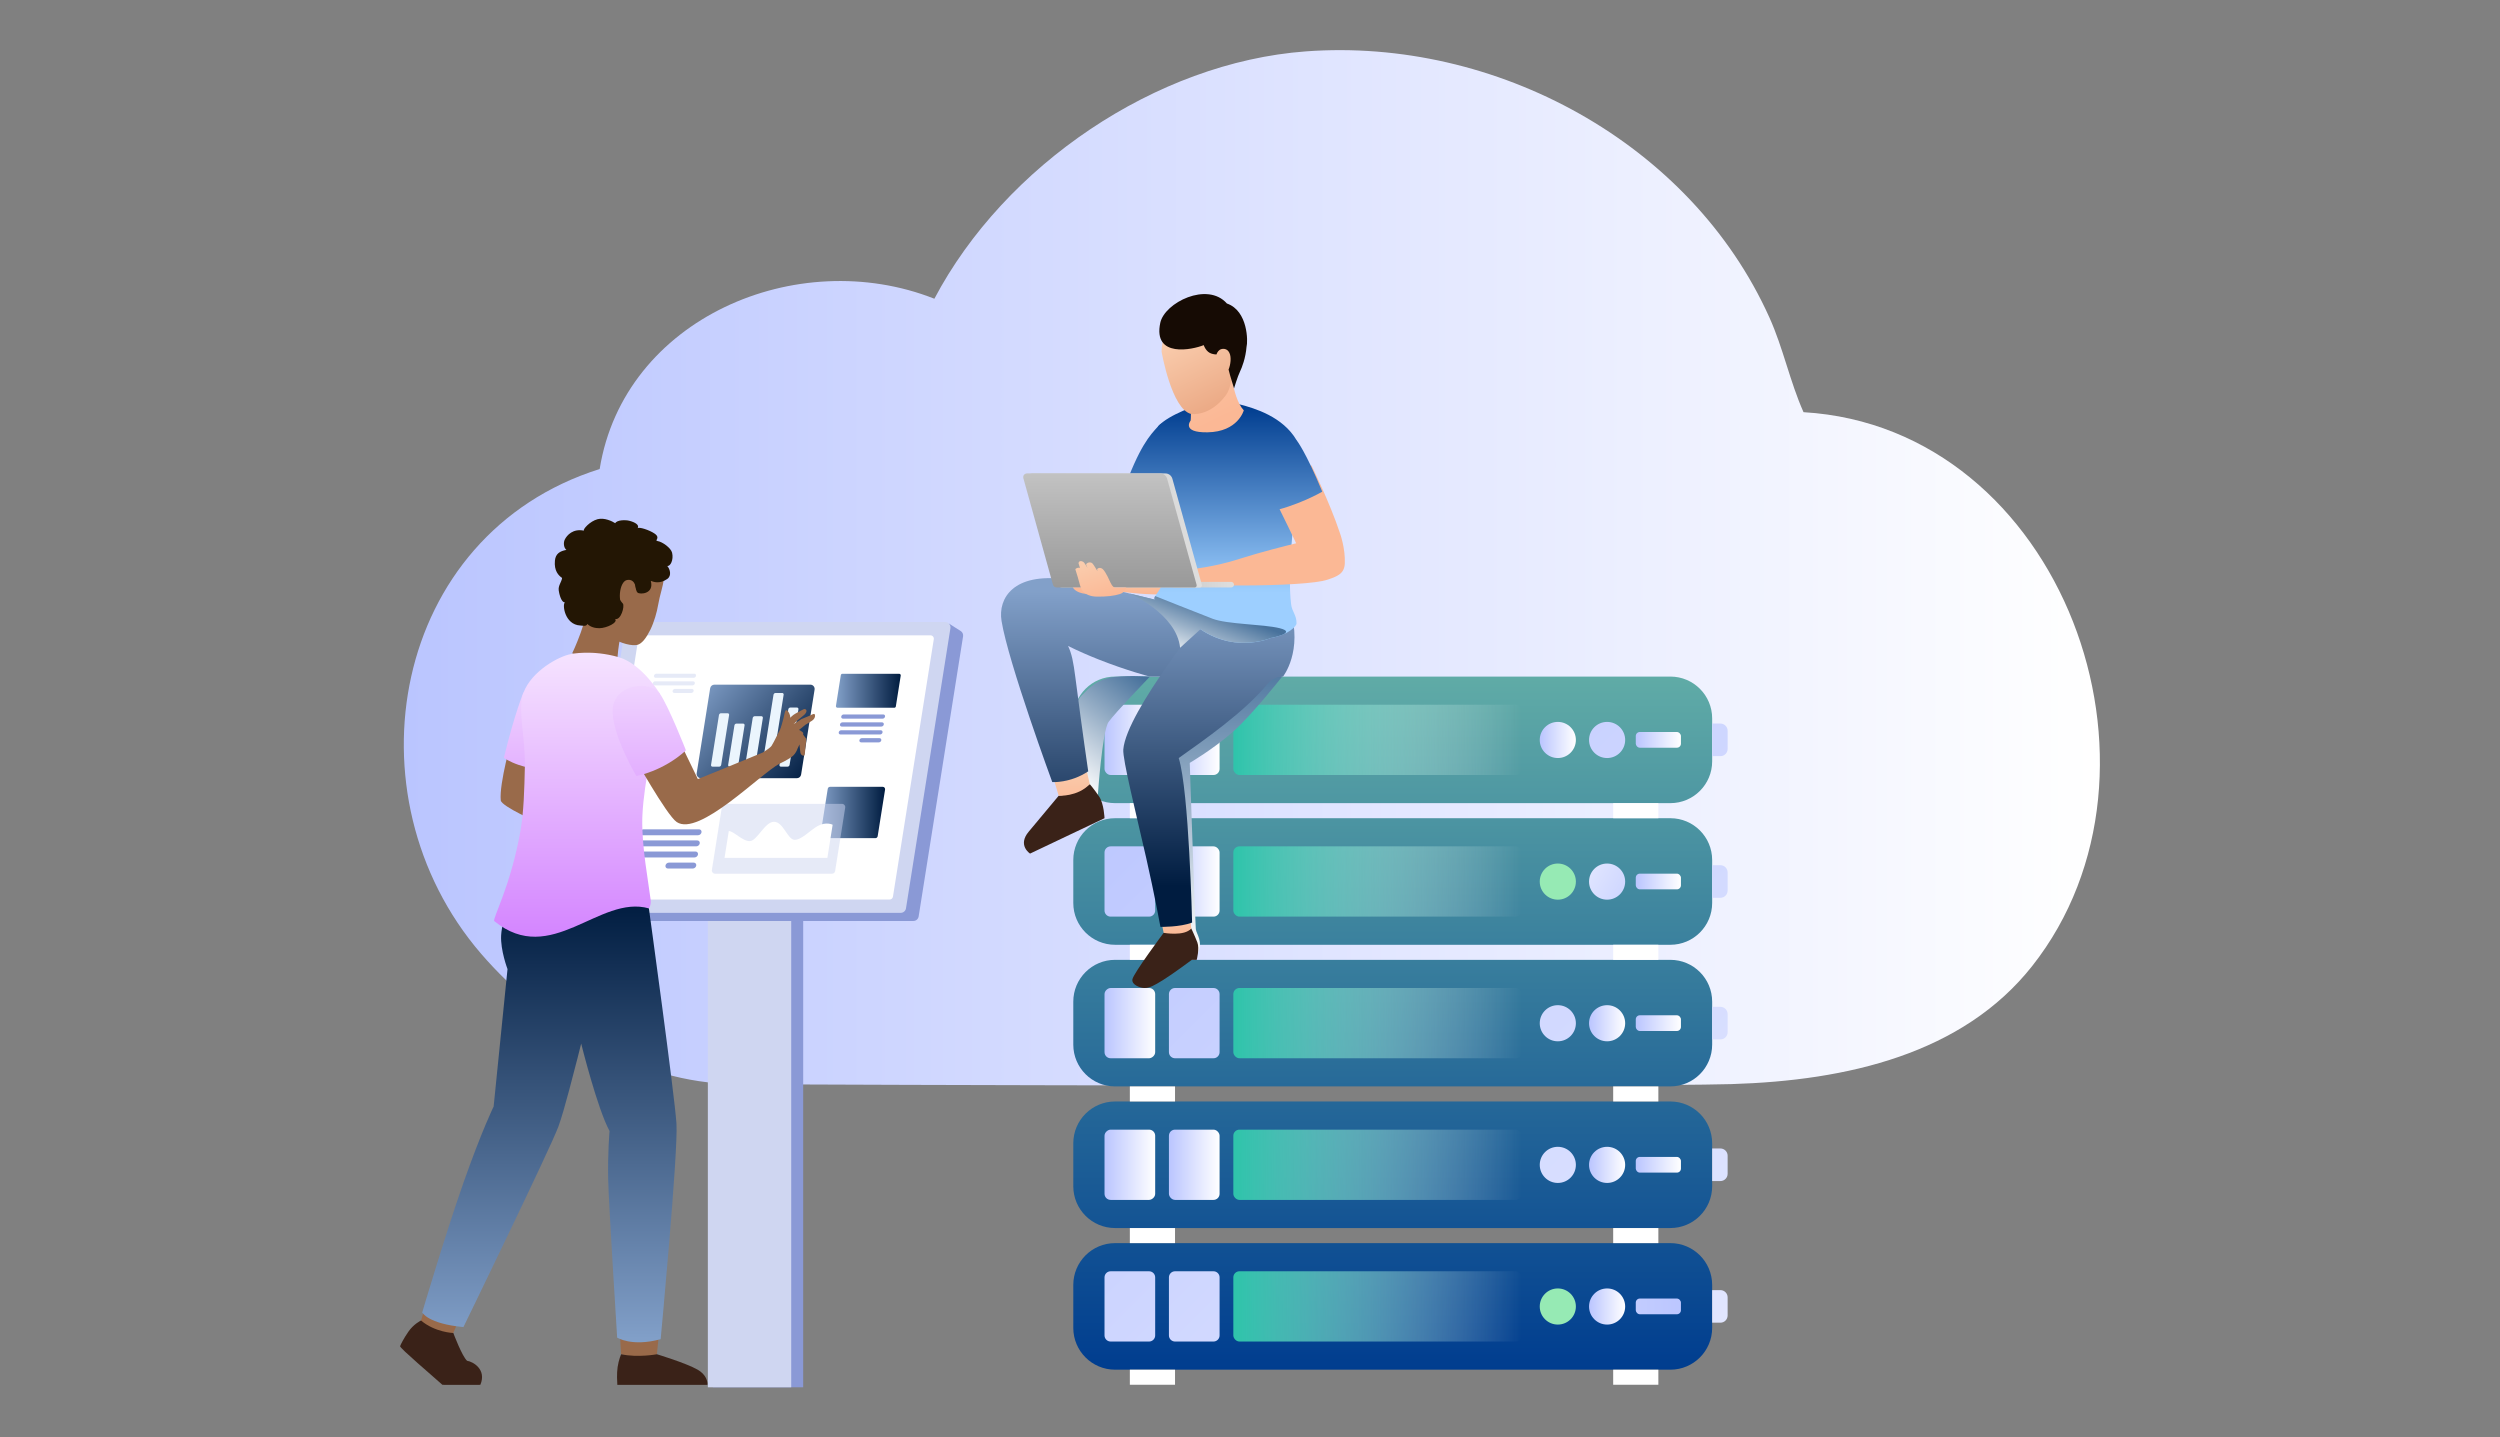 <svg xmlns="http://www.w3.org/2000/svg" xmlns:xlink="http://www.w3.org/1999/xlink" width="528.768" height="304.029" viewBox="0 0 528.768 304.029"><rect x="0" y="0" width="528.768" height="304.029" fill="#808080" stroke="none"/><defs><style>.cls-1{fill:url(#linear-gradient-15);}.cls-2{fill:url(#linear-gradient-13);}.cls-3{fill:url(#linear-gradient-28);}.cls-4{fill:none;opacity:.18;}.cls-5{fill:url(#linear-gradient-42);}.cls-6{fill:url(#linear-gradient-46);}.cls-7{fill:url(#linear-gradient-2);}.cls-8{fill:url(#linear-gradient-43);}.cls-9{fill:url(#linear-gradient-25);}.cls-10{fill:url(#linear-gradient-10);}.cls-11{fill:url(#linear-gradient-12);}.cls-12{fill:url(#linear-gradient-40);}.cls-13{fill:url(#linear-gradient-27);}.cls-14{fill:url(#linear-gradient-37);}.cls-15{fill:#fff;}.cls-16{fill:url(#linear-gradient-39);}.cls-17{fill:url(#linear-gradient-47);}.cls-18{fill:url(#linear-gradient-26);}.cls-19{fill:url(#linear-gradient-4);}.cls-20{fill:url(#linear-gradient-35);}.cls-21{fill:url(#linear-gradient-30);}.cls-22{fill:#160b04;}.cls-23{opacity:.5;}.cls-23,.cls-24{fill:#cfd6f1;}.cls-25{fill:url(#linear-gradient-44);}.cls-26{fill:url(#linear-gradient-48);}.cls-26,.cls-27,.cls-28{mix-blend-mode:multiply;}.cls-29{fill:url(#linear-gradient-49);}.cls-30{fill:url(#linear-gradient-3);}.cls-31{fill:url(#linear-gradient-34);}.cls-32{fill:url(#linear-gradient-5);}.cls-33{fill:url(#linear-gradient-38);}.cls-34{fill:url(#linear-gradient-22);}.cls-35{fill:url(#linear-gradient-24);}.cls-36{isolation:isolate;}.cls-37{fill:url(#linear-gradient-8);}.cls-38{fill:#96eab4;}.cls-39{fill:#8a99d6;}.cls-40{fill:url(#linear-gradient-14);}.cls-41{fill:url(#linear-gradient-29);}.cls-42{fill:url(#linear-gradient-20);}.cls-43{fill:url(#linear-gradient-17);}.cls-44{fill:url(#linear-gradient-50);}.cls-45{fill:url(#linear-gradient-7);}.cls-46{fill:url(#linear-gradient-9);}.cls-47{fill:url(#linear-gradient-11);}.cls-48{fill:url(#linear-gradient-19);}.cls-49{fill:url(#linear-gradient-6);}.cls-50{fill:#ebf5fd;}.cls-51{fill:#3a2218;}.cls-52{fill:url(#linear-gradient-36);}.cls-53{fill:url(#linear-gradient-21);}.cls-54{fill:url(#linear-gradient-45);}.cls-27{fill:url(#linear-gradient-33);}.cls-55{fill:url(#linear-gradient-41);}.cls-56{fill:url(#linear-gradient-16);}.cls-57{fill:url(#linear-gradient);}.cls-58{fill:url(#linear-gradient-23);}.cls-59{fill:url(#linear-gradient-31);}.cls-28{fill:url(#linear-gradient-32);}.cls-60{fill:#996a4a;}.cls-61{fill:#231604;}.cls-62{fill:url(#linear-gradient-18);}</style><linearGradient id="linear-gradient" x1="-201.592" y1="-14808.515" x2="157.145" y2="-14808.515" gradientTransform="translate(287 -14688.399) scale(1 -1)" gradientUnits="userSpaceOnUse"><stop offset="0" stop-color="#bac5ff"></stop><stop offset=".997" stop-color="#fff"></stop></linearGradient><linearGradient id="linear-gradient-2" x1="147.441" y1="144.647" x2="171.592" y2="164.263" gradientUnits="userSpaceOnUse"><stop offset="0" stop-color="#82a0c9"></stop><stop offset="1" stop-color="#001c40"></stop></linearGradient><linearGradient id="linear-gradient-3" x1="173.502" y1="171.846" x2="187.205" y2="171.846" xlink:href="#linear-gradient-2"></linearGradient><linearGradient id="linear-gradient-4" x1="176.8" y1="146.103" x2="190.514" y2="146.103" xlink:href="#linear-gradient-2"></linearGradient><linearGradient id="linear-gradient-5" x1="116.202" y1="283.907" x2="116.202" y2="190.733" xlink:href="#linear-gradient-2"></linearGradient><linearGradient id="linear-gradient-6" x1="110.887" y1="133.317" x2="110.887" y2="185.646" gradientUnits="userSpaceOnUse"><stop offset="0" stop-color="#f8ebff"></stop><stop offset="1" stop-color="#d485ff"></stop></linearGradient><linearGradient id="linear-gradient-7" x1="122.046" y1="133.343" x2="122.046" y2="198.173" xlink:href="#linear-gradient-6"></linearGradient><linearGradient id="linear-gradient-8" x1="137.332" y1="133.487" x2="137.332" y2="185.079" xlink:href="#linear-gradient-6"></linearGradient><linearGradient id="linear-gradient-9" x1="294.572" y1="289.7" x2="294.572" y2="59.511" gradientUnits="userSpaceOnUse"><stop offset="0" stop-color="#003d8f"></stop><stop offset="1" stop-color="#96eab4"></stop></linearGradient><linearGradient id="linear-gradient-10" x1="260.858" y1="276.314" x2="321.845" y2="276.314" gradientUnits="userSpaceOnUse"><stop offset=".007" stop-color="#2fc4ab"></stop><stop offset=".437" stop-color="#86dcce" stop-opacity=".579"></stop><stop offset="1" stop-color="#fff" stop-opacity="0"></stop></linearGradient><linearGradient id="linear-gradient-11" x1="336.093" y1="276.337" x2="343.735" y2="276.337" gradientTransform="matrix(1,0,0,1,0,0)" xlink:href="#linear-gradient"></linearGradient><linearGradient id="linear-gradient-12" x1="357.793" y1="276.314" x2="258.301" y2="276.314" gradientTransform="matrix(1,0,0,1,0,0)" xlink:href="#linear-gradient"></linearGradient><linearGradient id="linear-gradient-13" x1="247.236" y1="246.357" x2="257.951" y2="246.357" gradientTransform="matrix(1,0,0,1,0,0)" xlink:href="#linear-gradient"></linearGradient><linearGradient id="linear-gradient-14" y1="246.357" y2="246.357" xlink:href="#linear-gradient-10"></linearGradient><linearGradient id="linear-gradient-15" x1="336.093" y1="246.38" x2="343.735" y2="246.38" gradientTransform="matrix(1,0,0,1,0,0)" xlink:href="#linear-gradient"></linearGradient><linearGradient id="linear-gradient-16" x1="345.978" y1="246.357" x2="355.53" y2="246.357" gradientTransform="matrix(1,0,0,1,0,0)" xlink:href="#linear-gradient"></linearGradient><linearGradient id="linear-gradient-17" y1="216.4" y2="216.4" xlink:href="#linear-gradient-10"></linearGradient><linearGradient id="linear-gradient-18" x1="345.978" y1="216.4" x2="355.53" y2="216.4" gradientTransform="matrix(1,0,0,1,0,0)" xlink:href="#linear-gradient"></linearGradient><linearGradient id="linear-gradient-19" x1="247.236" y1="186.443" x2="257.951" y2="186.443" gradientTransform="matrix(1,0,0,1,0,0)" xlink:href="#linear-gradient"></linearGradient><linearGradient id="linear-gradient-20" y1="186.443" y2="186.443" xlink:href="#linear-gradient-10"></linearGradient><linearGradient id="linear-gradient-21" x1="233.613" y1="246.357" x2="244.328" y2="246.357" gradientTransform="translate(-7.386 485.328) rotate(-90)" xlink:href="#linear-gradient"></linearGradient><linearGradient id="linear-gradient-22" x1="233.613" y1="216.4" x2="244.328" y2="216.4" gradientTransform="translate(22.571 455.371) rotate(-90)" xlink:href="#linear-gradient"></linearGradient><linearGradient id="linear-gradient-23" x1="336.093" y1="216.423" x2="343.735" y2="216.423" gradientTransform="matrix(1,0,0,1,0,0)" xlink:href="#linear-gradient"></linearGradient><linearGradient id="linear-gradient-24" x1="352.472" y1="193.693" x2="322.661" y2="176.538" gradientTransform="matrix(1,0,0,1,0,0)" xlink:href="#linear-gradient"></linearGradient><linearGradient id="linear-gradient-25" x1="345.978" y1="186.443" x2="355.53" y2="186.443" gradientTransform="matrix(1,0,0,1,0,0)" xlink:href="#linear-gradient"></linearGradient><linearGradient id="linear-gradient-26" x1="233.613" y1="156.487" x2="244.328" y2="156.487" gradientTransform="matrix(1,0,0,1,0,0)" xlink:href="#linear-gradient"></linearGradient><linearGradient id="linear-gradient-27" x1="247.236" y1="156.487" x2="257.951" y2="156.487" gradientTransform="matrix(1,0,0,1,0,0)" xlink:href="#linear-gradient"></linearGradient><linearGradient id="linear-gradient-28" y1="156.487" y2="156.487" xlink:href="#linear-gradient-10"></linearGradient><linearGradient id="linear-gradient-29" x1="325.668" y1="156.509" x2="333.31" y2="156.509" gradientTransform="matrix(1,0,0,1,0,0)" xlink:href="#linear-gradient"></linearGradient><linearGradient id="linear-gradient-30" x1="345.978" y1="156.487" x2="355.53" y2="156.487" gradientTransform="matrix(1,0,0,1,0,0)" xlink:href="#linear-gradient"></linearGradient><linearGradient id="linear-gradient-31" x1="234.362" y1="152.548" x2="461.099" y2="381.952" gradientTransform="matrix(1,0,0,1,0,0)" xlink:href="#linear-gradient"></linearGradient><linearGradient id="linear-gradient-32" x1="241.729" y1="143.407" x2="225.306" y2="164.119" gradientUnits="userSpaceOnUse"><stop offset="0" stop-color="#48729c"></stop><stop offset=".462" stop-color="#9ab1c8"></stop><stop offset="1" stop-color="#fff"></stop></linearGradient><linearGradient id="linear-gradient-33" x1="258.064" y1="139.664" x2="260.835" y2="201.314" xlink:href="#linear-gradient-32"></linearGradient><linearGradient id="linear-gradient-34" x1="226.467" y1="161.964" x2="226.467" y2="171.411" gradientUnits="userSpaceOnUse"><stop offset="0" stop-color="#facdae"></stop><stop offset="1" stop-color="#fbb895"></stop></linearGradient><linearGradient id="linear-gradient-35" x1="243.197" y1="121.37" x2="243.197" y2="125.597" xlink:href="#linear-gradient-34"></linearGradient><linearGradient id="linear-gradient-36" x1="234.25" y1="125.095" x2="234.25" y2="185.113" xlink:href="#linear-gradient-2"></linearGradient><linearGradient id="linear-gradient-37" x1="248.432" y1="191.554" x2="248.724" y2="198.049" xlink:href="#linear-gradient-34"></linearGradient><linearGradient id="linear-gradient-38" x1="255.687" y1="125.875" x2="255.687" y2="187.489" xlink:href="#linear-gradient-2"></linearGradient><linearGradient id="linear-gradient-39" x1="241.977" y1="85.87" x2="241.977" y2="130.317" gradientUnits="userSpaceOnUse"><stop offset="0" stop-color="#003d8f"></stop><stop offset=".887" stop-color="#9dcfff"></stop></linearGradient><linearGradient id="linear-gradient-40" x1="259.193" y1="85.87" x2="259.193" y2="130.317" xlink:href="#linear-gradient-39"></linearGradient><linearGradient id="linear-gradient-41" x1="-394.992" y1="440.585" x2="-347.643" y2="462.888" gradientTransform="translate(568.375 -380.214) rotate(-4.508)" xlink:href="#linear-gradient-34"></linearGradient><linearGradient id="linear-gradient-42" x1="248.183" y1="123.659" x2="260.995" y2="123.659" gradientUnits="userSpaceOnUse"><stop offset="0" stop-color="#c9c9c9"></stop><stop offset="1" stop-color="#dedede"></stop></linearGradient><linearGradient id="linear-gradient-43" x1="217.523" y1="112.195" x2="254.22" y2="112.195" xlink:href="#linear-gradient-42"></linearGradient><linearGradient id="linear-gradient-44" x1="234.765" y1="96.135" x2="234.765" y2="127.518" gradientUnits="userSpaceOnUse"><stop offset="0" stop-color="#c9c9c9"></stop><stop offset="1" stop-color="#939393"></stop></linearGradient><linearGradient id="linear-gradient-45" x1="222.39" y1="121.71" x2="227.245" y2="123.997" xlink:href="#linear-gradient-34"></linearGradient><linearGradient id="linear-gradient-46" x1="-9563.418" y1="118.034" x2="-9565.92" y2="126.567" gradientTransform="translate(-9331.856) rotate(-180) scale(1 -1)" xlink:href="#linear-gradient-34"></linearGradient><linearGradient id="linear-gradient-47" x1="271.603" y1="85.87" x2="271.603" y2="130.317" xlink:href="#linear-gradient-39"></linearGradient><linearGradient id="linear-gradient-48" x1="256.079" y1="128.115" x2="251.282" y2="140.353" gradientUnits="userSpaceOnUse"><stop offset="0" stop-color="#48729c"></stop><stop offset=".462" stop-color="#9ab1c8"></stop><stop offset="1" stop-color="#fff"></stop></linearGradient><linearGradient id="linear-gradient-49" x1="-14056.792" y1="-161.611" x2="-14049.011" y2="-139.433" gradientTransform="translate(14235.773 -1336.053) rotate(-6.388)" xlink:href="#linear-gradient-34"></linearGradient><linearGradient id="linear-gradient-50" x1="-13577.31" y1="712.656" x2="-13569.548" y2="734.779" gradientTransform="translate(13648.942 -2246.62) rotate(-6.804)" gradientUnits="userSpaceOnUse"><stop offset="0" stop-color="#facdae"></stop><stop offset="1" stop-color="#e69d77"></stop></linearGradient></defs><g class="cls-36"><g id="Layer_2"><g id="Layer_5"><rect class="cls-4" width="528.768" height="304.029"></rect><path class="cls-57" d="M276.2,10.867c40.007-2.963,81.384,19.241,98.045,56.293,2.925,6.489,4.327,13.539,7.212,20.018,54.774,3.26,81.061,75.739,48.359,117.153-14.663,18.567-39.1,24.228-63.577,24.964-22.536.664-195.492.163-210.797,0-20.314-.225-40.48-12.231-53.719-27.61-28.792-33.465-18.902-88.644,25.111-102.48,5.123-31.83,41.773-47.485,70.792-36.02,14.842-28.131,46.821-49.968,78.574-52.318Z"></path><rect class="cls-39" x="150.786" y="175.906" width="19.095" height="117.52" transform="translate(320.667 469.332) rotate(180)"></rect><rect class="cls-24" x="149.715" y="175.906" width="17.633" height="117.52" transform="translate(317.063 469.332) rotate(180)"></rect><path class="cls-39" d="M123.245,192.791l3.419-.406,9.133-57.579c.087-.549.56-.952,1.115-.952h63.16l.62-1.974,2.507,1.589c.026.017.054.032.079.051l.008.005-.002.001c.306.243.481.639.414,1.06l-9.398,59.254c-.087.549-.56.952-1.115.952h-66.517c-.294,0-.554-.115-.753-.295l-.001.006-2.668-1.712Z"></path><path class="cls-24" d="M123.99,193.073h66.517c.555,0,1.028-.404,1.115-.952l9.398-59.254c.109-.686-.421-1.306-1.115-1.306h-66.517c-.555,0-1.028.404-1.115.952l-9.399,59.254c-.109.686.421,1.306,1.115,1.306Z"></path><path class="cls-15" d="M127.101,190.259h61.057c.353,0,.653-.257.708-.605l8.637-54.451c.069-.435-.268-.829-.708-.829h-61.057c-.353,0-.653.256-.708.605l-8.637,54.451c-.069.435.268.829.708.829Z"></path><path class="cls-7" d="M148.248,164.597h20.296c.446,0,.827-.325.896-.766l2.851-17.973c.087-.551-.339-1.05-.896-1.05h-20.296c-.446,0-.827.325-.896.766l-2.851,17.973c-.087.551.339,1.05.896,1.05Z"></path><path class="cls-50" d="M152.104,162.156h-1.402c-.205,0-.345-.166-.312-.371l1.677-10.558c.033-.205.225-.371.43-.371h1.402c.205,0,.345.166.312.371l-1.677,10.558c-.033.205-.225.371-.43.371Z"></path><path class="cls-50" d="M155.722,162.156h-1.402c-.205,0-.345-.166-.312-.371l1.33-8.369c.033-.205.225-.371.43-.371h1.402c.205,0,.345.166.312.371l-1.33,8.369c-.033.205-.225.371-.43.371Z"></path><path class="cls-50" d="M159.34,162.156h-1.402c-.205,0-.345-.166-.312-.371l1.578-9.932c.033-.205.225-.371.43-.371h1.402c.205,0,.345.166.312.371l-1.578,9.932c-.033.205-.225.371-.43.371Z"></path><path class="cls-50" d="M162.957,162.156h-1.402c-.205,0-.345-.166-.312-.371l2.359-14.845c.033-.205.225-.371.43-.371h1.402c.205,0,.345.166.312.371l-2.359,14.845c-.033.205-.225.371-.43.371Z"></path><path class="cls-50" d="M166.575,162.156h-1.401c-.205,0-.345-.166-.312-.371l1.869-11.764c.033-.205.225-.371.43-.371h1.402c.205,0,.345.166.312.371l-1.869,11.764c-.033.205-.225.371-.43.371Z"></path><path class="cls-30" d="M174.001,177.278h11.141c.245,0,.454-.178.492-.42l1.565-9.866c.048-.303-.186-.576-.492-.576h-11.141c-.245,0-.454.178-.492.42l-1.565,9.866c-.048.303.186.576.492.576Z"></path><path class="cls-23" d="M151.234,184.799h24.732c.333,0,.617-.242.67-.572l2.129-13.423c.065-.412-.253-.784-.67-.784h-24.731c-.333,0-.617.242-.67.572l-2.129,13.423c-.065.412.253.784.669.784Z"></path><path class="cls-15" d="M154.142,175.78l-.899,5.671h21.754l1.113-7.014s-1.36-.721-3.188.283c-1.435.787-3.514,3.061-4.95,2.898-1.436-.162-2.324-3.83-4.278-3.804-1.954.026-3.544,4.045-5.109,4.087-1.564.042-3.422-2.165-4.443-2.121Z"></path><path class="cls-19" d="M177.13,149.694h12.02c.162,0,.3-.118.325-.278l1.035-6.524c.032-.2-.123-.381-.325-.381h-12.02c-.162,0-.3.118-.325.278l-1.035,6.524c-.032.2.123.381.325.381Z"></path><path class="cls-39" d="M178.299,152.003h8.381c.246,0,.477-.2.516-.446h0c.039-.246-.129-.446-.375-.446h-8.381c-.246,0-.477.2-.516.446h0c-.039.246.129.446.375.446Z"></path><path class="cls-39" d="M178.035,153.675h8.381c.246,0,.477-.2.516-.446h0c.039-.246-.129-.446-.375-.446h-8.381c-.246,0-.477.2-.516.446h0c-.039.246.129.446.375.446Z"></path><path class="cls-39" d="M177.77,155.347h8.381c.246,0,.477-.2.516-.446h0c.039-.246-.129-.446-.375-.446h-8.381c-.246,0-.477.2-.516.446h0c-.039.246.129.446.375.446Z"></path><path class="cls-39" d="M182.141,157.018h3.745c.246,0,.477-.2.516-.446h0c.039-.246-.129-.446-.375-.446h-3.745c-.246,0-.477.2-.516.446h0c-.039.246.129.446.375.446Z"></path><path class="cls-39" d="M135.879,176.659h11.772c.346,0,.671-.28.725-.626h0c.055-.346-.181-.626-.527-.626h-11.772c-.346,0-.67.28-.725.626h0c-.055.346.181.626.527.626Z"></path><path class="cls-39" d="M135.507,179.007h11.772c.346,0,.671-.28.725-.626h0c.055-.346-.181-.626-.527-.626h-11.772c-.346,0-.671.28-.725.626h0c-.055.346.181.626.527.626Z"></path><path class="cls-39" d="M135.135,181.355h11.772c.346,0,.67-.28.725-.626h0c.055-.346-.181-.626-.527-.626h-11.772c-.346,0-.671.28-.725.626h0c-.055.346.181.626.527.626Z"></path><path class="cls-39" d="M141.276,183.703h5.26c.346,0,.671-.28.725-.626h0c.055-.346-.181-.626-.527-.626h-5.26c-.346,0-.671.28-.726.626h0c-.055.346.181.626.527.626Z"></path><path class="cls-23" d="M138.675,143.357h8.048c.236,0,.458-.192.496-.428h0c.037-.236-.124-.428-.36-.428h-8.048c-.236,0-.458.192-.496.428h0c-.037.237.124.428.36.428Z"></path><path class="cls-23" d="M138.421,144.963h8.048c.236,0,.459-.192.496-.428h0c.037-.236-.124-.428-.36-.428h-8.048c-.236,0-.458.192-.496.428h0c-.037.236.124.428.36.428Z"></path><path class="cls-23" d="M142.619,146.568h3.596c.236,0,.459-.192.496-.428h0c.037-.236-.124-.428-.36-.428h-3.596c-.236,0-.458.192-.496.428h0c-.037.236.124.428.36.428Z"></path><path class="cls-60" d="M130.873,278.71l.508,7.719s4.601,1.603,7.559,0l.793-7.927"></path><path class="cls-51" d="M149.617,292.903h-19.049c-.035-.648-.147-2.358.06-3.749.233-1.598.752-2.721.752-2.721,3.585.769,7.559,0,7.559,0,0,0,6.16,1.857,8.605,3.257,1.857,1.063,2.151,2.557,2.073,3.214Z"></path><path class="cls-60" d="M90.162,275.61l-2.081,6.907s2.916,2.971,6.567,2.386l3.523-8.465"></path><path class="cls-51" d="M101.603,292.886c-.017.009-.158.017-.176.017h-7.507c-.13-.009-.251-.009-.363-.017-1.935-1.754-9.063-7.793-8.933-8.155.121-.371.743-1.598,1.745-3.058,1.114-1.633,2.678-2.376,2.678-2.376,2.989,2.523,6.834,2.644,6.834,2.644,0,0,1.857,4.959,2.912,5.875,1.227.173,4.176,1.806,2.811,5.071Z"></path><path class="cls-32" d="M139.732,283.249c-6.151,1.659-9.199-.341-9.199-.341,0,0-1.781-28.234-1.898-33.355-.127-5.556.288-10.331.288-10.331-2.592-4.752-6.001-18.499-6.001-18.499,0,0-1.201,4.872-2.488,9.65v.009c-.838,3.145-1.719,6.255-2.333,7.905-1.745,4.743-20.086,42.401-20.086,42.401-7.525-.708-8.717-3.093-8.717-3.093,0,0,4.924-16.657,8.777-27.585,3.853-10.937,6.333-15.974,6.333-15.974l2.935-29.064s-1.521-3.998-1.35-7.127c.197-3.616,2.657-9.501,2.657-9.501l25.754-1.298,2.841,5.091s5.443,39.498,5.832,45.503c.389,6.004-3.345,45.611-3.345,45.611Z"></path><path class="cls-60" d="M140.377,122.537c-.108,1.426-.807,3.232-1.172,5.375-.264,1.549-.829,3.612-1.664,5.304-.835,1.692-1.767,2.959-2.77,3.185-2.04.459-9.188-1.647-11.181-9.423-2.354-9.18,4.272-11.67,7.528-11.205,3.256.465,9.629,1.88,9.259,6.763Z"></path><path class="cls-60" d="M131.893,131.916s-.989,3.112-1.282,7.047c0,0-6.223,1.037-9.586-.789,0,0,3.492-7.106,3.853-13.306"></path><path class="cls-60" d="M108.291,156.152s-2.736,9.528-2.376,13.126c.13,1.304,8.135,4.788,8.135,4.788l1.512-13.608-7.271-4.306Z"></path><path class="cls-49" d="M115.203,162.787c-.177-.008-.354-.017-.523-.034-2-.127-3.67-.523-4.961-.962-2.05-.7-3.147-1.502-3.147-1.502,2.27-9.373,4.168-13.896,4.168-13.896l4.463,16.393Z"></path><path class="cls-45" d="M137.612,190.3c.143,1.173-.363,1.831-.363,1.831-10.512-2.978-20.662,12.512-32.702,2.691-.489-.405,3.485-7.357,5.56-19.245.666-3.847.801-8.623.903-13.314.143-6.429-1.611-12.259-.287-15.769,1.73-4.581,7.484-7.695,10.023-8.15,0-.008,4.404-.987,10.133.658,4.868,1.401,8.69,7.72,8.69,7.72.177,3.021-1.055,8.302-2.151,14.149-.709,3.771-1.367,7.787-1.544,11.576-.008.203-.017.413-.025.624-.152,5.948,1.308,13.533,1.763,17.228Z"></path><path class="cls-60" d="M165.069,154.151s.466-1.447.658-2.275c.192-.828.3-1.728.588-1.674s.648.557.792,1.187c.144.63,0,2.016,0,2.016l-2.038.745Z"></path><path class="cls-60" d="M172.195,151c-.174-.031-.667.244-1.194.475-.721.315-1.494.62-1.494.62l-1.66,1.076c.31-.327.675-.687,1.043-.989.576-.473,1.105-.88,1.236-1.008.888-.867.278-1.418-.236-1.128-.51.287-1.715.88-2.102,1.178-.653.504-2.174,2.049-2.299,2.182-.216.227-1.931,3.861-2.304,4.356-.434.576-1.907,1.426-1.907,1.426-4.524,1.9-13.676,5.588-13.676,5.588l-3.577-7.378-10.16,2.246s7.11,12.769,9.261,14.22c4.7,3.179,17.653-10.148,21.748-12.343,0,0,2.09-.933,2.914-1.726.488-.469.762-1.072.907-1.49l.001.002.401-.852s.095,1.201.189,1.732c.095.531.634.779.85.576.096-.09.134-.783.214-1.52.101-.921.227-1.924.137-2.044-.162-.216-.615-.812-.615-.812,0,0,.075-.376-.1-.511-.152-.117-.526-.411-.774-.486l1.387-1.12s.551-.309,1.361-.832c.81-.522.721-1.392.45-1.44Z"></path><path class="cls-37" d="M129.617,149.739c-.518,5.162,4.984,14.399,4.984,14.399,0,0,5.649-.998,10.481-5.431,0,0-3.658-9.332-5.514-11.983-1.994-2.848-9.436-2.12-9.951,3.015Z"></path><path class="cls-61" d="M139.575,118.955c.617-1.652,2.565-3.196-.427-3.261-3.486-5.854-10.228-4.604-12.3-4.078-5.59,1.348-8.517,7.662-7.891,12.311.727,5.403,2.175,6.326,2.727,7.074.544.737,5.075,1.865,7.35.767.749-.361,2.989-7.019,3.244-7.741.06-.17.112-.355.247-.475.211-.187.53-.144.811-.133.064.003.119-.001.182.001-.04.684.063,1.547.884,1.344.713-.175,1.223-.842,1.544-1.421,3.939-.72,3.238-3.348,3.627-4.389Z"></path><path class="cls-60" d="M134.573,125.007s.012-2.696-1.947-2.334c-1.745.322-2.105,5.327-.493,5.689,1.611.362,2.572-1.302,2.441-3.355Z"></path><path class="cls-61" d="M138.437,112.847c-1.082-.741-3.311-1.464-3.569-1.125.432-.68-.542-1.265-1.785-1.581-.78-.199-2.576-.188-2.96.52-.617-.414-2.298-1.214-3.707-.852-1.648.423-3.201,2.18-2.913,2.434-2.282-.497-3.615.949-4.067,1.92-.3.646-.202,1.71.361,2.146-1.411.265-2.283.824-2.426,2.253-.217,2.175.772,3.184,1.536,3.688-.216.984-.857,1.617-.734,2.616.05.409.436,2.551,1.32,2.551-.602.327-.105,4.712,3.239,4.882.642.033,1.247.252,1.513-.333.597.662,1.645.918,2.536.905,1.559-.023,3.992-1.204,3.326-1.957,1.223.342,2.063-2.726,1.634-3.253-.279-.342-1.097-1.119-1.529-3.198-.161-.774,1.425-4.707,2.082-4.397.861.406,1.714,1.059,1.889,1.995.124.662.146,2.836.656,3.276.535.462,3.577.293,2.806-2.476.556.205,1.853.734,3.485-.404,1.003-.699.565-2.129,0-2.751.674.111,1.376-1.302,1.027-2.788-.238-1.016-2.045-2.326-3.095-2.486-.74-.113.766-.632-.628-1.586Z"></path><path class="cls-46" d="M353.294,289.7h-117.444c-4.882,0-8.84-3.958-8.84-8.84v-9.091c0-4.882,3.958-8.84,8.84-8.84h117.444c4.882,0,8.84,3.958,8.84,8.84v9.091c0,4.882-3.958,8.84-8.84,8.84ZM362.134,250.903v-9.092c0-4.882-3.958-8.84-8.84-8.84h-117.444c-4.882,0-8.84,3.958-8.84,8.84v9.091c0,4.882,3.958,8.84,8.84,8.84h117.444c4.882,0,8.84-3.958,8.84-8.84ZM362.134,220.946v-9.092c0-4.882-3.958-8.84-8.84-8.84h-117.444c-4.882,0-8.84,3.958-8.84,8.84v9.091c0,4.882,3.958,8.84,8.84,8.84h117.444c4.882,0,8.84-3.958,8.84-8.84ZM362.134,190.989v-9.092c0-4.882-3.958-8.84-8.84-8.84h-117.444c-4.882,0-8.84,3.958-8.84,8.84v9.091c0,4.882,3.958,8.84,8.84,8.84h117.444c4.882,0,8.84-3.958,8.84-8.84ZM362.134,161.032v-9.092c0-4.882-3.958-8.84-8.84-8.84h-117.444c-4.882,0-8.84,3.958-8.84,8.84v9.091c0,4.882,3.958,8.84,8.84,8.84h117.444c4.882,0,8.84-3.958,8.84-8.84Z"></path><rect class="cls-10" x="260.858" y="268.883" width="60.987" height="14.862" rx="1.293" ry="1.293"></rect><path class="cls-47" d="M343.735,276.337c0,2.11-1.711,3.821-3.821,3.821s-3.821-1.711-3.821-3.821,1.711-3.821,3.821-3.821,3.821,1.711,3.821,3.821Z"></path><rect class="cls-11" x="345.978" y="274.652" width="9.552" height="3.323" rx=".855" ry=".855"></rect><rect class="cls-2" x="247.236" y="238.926" width="10.715" height="14.862" rx="1.293" ry="1.293"></rect><rect class="cls-40" x="260.858" y="238.926" width="60.987" height="14.862" rx="1.293" ry="1.293"></rect><path class="cls-1" d="M343.735,246.38c0,2.11-1.711,3.821-3.821,3.821s-3.821-1.711-3.821-3.821,1.711-3.821,3.821-3.821,3.821,1.711,3.821,3.821Z"></path><rect class="cls-56" x="345.978" y="244.696" width="9.552" height="3.322" rx=".855" ry=".855"></rect><rect class="cls-43" x="260.858" y="208.969" width="60.987" height="14.862" rx="1.293" ry="1.293"></rect><rect class="cls-62" x="345.978" y="214.739" width="9.552" height="3.322" rx=".855" ry=".855"></rect><rect class="cls-48" x="247.236" y="179.012" width="10.715" height="14.862" rx="1.293" ry="1.293"></rect><rect class="cls-42" x="260.858" y="179.012" width="60.987" height="14.862" rx="1.293" ry="1.293"></rect><path class="cls-38" d="M333.31,276.337c0,2.11-1.711,3.821-3.821,3.821s-3.821-1.711-3.821-3.821,1.711-3.821,3.821-3.821,3.821,1.711,3.821,3.821Z"></path><rect class="cls-53" x="231.54" y="240.999" width="14.862" height="10.715" rx="1.293" ry="1.293" transform="translate(485.328 7.386) rotate(90)"></rect><rect class="cls-34" x="231.54" y="211.042" width="14.862" height="10.715" rx="1.293" ry="1.293" transform="translate(455.371 -22.571) rotate(90)"></rect><path class="cls-58" d="M339.914,212.602c-2.11,0-3.821,1.711-3.821,3.821s1.711,3.821,3.821,3.821,3.821-1.711,3.821-3.821-1.711-3.821-3.821-3.821Z"></path><path class="cls-38" d="M329.489,182.645c-2.11,0-3.821,1.711-3.821,3.821s1.711,3.821,3.821,3.821,3.821-1.711,3.821-3.821-1.711-3.821-3.821-3.821Z"></path><path class="cls-35" d="M343.735,186.466c0,2.11-1.711,3.821-3.821,3.821s-3.821-1.711-3.821-3.821,1.711-3.821,3.821-3.821,3.821,1.711,3.821,3.821Z"></path><rect class="cls-9" x="345.978" y="184.782" width="9.552" height="3.322" rx=".855" ry=".855"></rect><rect class="cls-18" x="233.613" y="149.055" width="10.715" height="14.862" rx="1.293" ry="1.293"></rect><rect class="cls-13" x="247.236" y="149.055" width="10.715" height="14.862" rx="1.293" ry="1.293"></rect><rect class="cls-3" x="260.858" y="149.055" width="60.987" height="14.862" rx="1.293" ry="1.293"></rect><path class="cls-41" d="M333.31,156.509c0,2.11-1.711,3.821-3.821,3.821s-3.821-1.711-3.821-3.821,1.711-3.821,3.821-3.821,3.821,1.711,3.821,3.821Z"></path><rect class="cls-21" x="345.978" y="154.825" width="9.552" height="3.322" rx=".855" ry=".855"></rect><path class="cls-59" d="M243.035,283.745h-8.129c-.714,0-1.293-.579-1.293-1.293v-12.276c0-.714.579-1.293,1.293-1.293h8.129c.714,0,1.293.579,1.293,1.293v12.276c0,.714-.579,1.293-1.293,1.293ZM257.951,282.452v-12.276c0-.714-.579-1.293-1.293-1.293h-8.129c-.714,0-1.293.579-1.293,1.293v12.276c0,.714.579,1.293,1.293,1.293h8.129c.714,0,1.293-.579,1.293-1.293ZM365.406,278.231v-3.834c0-.845-.685-1.53-1.53-1.53h-1.742v6.894h1.742c.845,0,1.53-.685,1.53-1.53ZM329.489,242.559c-2.11,0-3.821,1.711-3.821,3.821s1.711,3.821,3.821,3.821,3.821-1.711,3.821-3.821-1.711-3.821-3.821-3.821ZM365.406,248.274v-3.835c0-.845-.685-1.53-1.53-1.53h-1.742v6.894h1.742c.845,0,1.53-.685,1.53-1.53ZM257.951,222.538v-12.276c0-.714-.579-1.293-1.293-1.293h-8.129c-.714,0-1.293.579-1.293,1.293v12.276c0,.714.579,1.293,1.293,1.293h8.129c.714,0,1.293-.579,1.293-1.293ZM329.489,212.602c-2.11,0-3.821,1.711-3.821,3.821s1.711,3.821,3.821,3.821,3.821-1.711,3.821-3.821-1.711-3.821-3.821-3.821ZM365.406,218.317v-3.835c0-.845-.685-1.53-1.53-1.53h-1.742v6.894h1.742c.845,0,1.53-.685,1.53-1.53ZM244.328,192.581v-12.276c0-.714-.579-1.293-1.293-1.293h-8.129c-.714,0-1.293.579-1.293,1.293v12.276c0,.714.579,1.293,1.293,1.293h8.129c.714,0,1.293-.579,1.293-1.293ZM365.406,188.361v-3.835c0-.845-.685-1.53-1.53-1.53h-1.742v6.894h1.742c.845,0,1.53-.685,1.53-1.53ZM339.914,152.688c-2.11,0-3.821,1.711-3.821,3.821s1.711,3.821,3.821,3.821,3.821-1.711,3.821-3.821-1.711-3.821-3.821-3.821ZM365.406,158.404v-3.835c0-.845-.685-1.53-1.53-1.53h-1.742v6.894h1.742c.845,0,1.53-.685,1.53-1.53Z"></path><rect class="cls-15" x="341.2" y="289.7" width="9.556" height="3.185"></rect><rect class="cls-15" x="341.2" y="259.743" width="9.556" height="3.185"></rect><rect class="cls-15" x="341.2" y="229.786" width="9.556" height="3.185"></rect><rect class="cls-15" x="341.2" y="199.829" width="9.556" height="3.185"></rect><rect class="cls-15" x="341.2" y="169.873" width="9.556" height="3.185"></rect><path class="cls-28" d="M232.207,168.088s.923-13.505,2.266-15.399,8.736-9.585,8.736-9.585c0,0-5.88-.382-8.611.274s-3.999,1.865-5.809,3.708-1.78,5.875-1.78,5.875l3.483,15.351,1.715-.225Z"></path><path class="cls-27" d="M271.19,143.107s-6.324,8.044-10.331,11.595c-4.259,3.775-9.22,6.653-9.22,6.653,0,0,1.165,34.174,1.285,35.178s1.549,2.588.473,4.888l-4.569.412-2.357-31.524v-10.361s20.267-18.432,20.388-18.472,4.331,1.63,4.331,1.63Z"></path><rect class="cls-15" x="238.971" y="289.7" width="9.556" height="3.185"></rect><rect class="cls-15" x="238.971" y="259.743" width="9.556" height="3.185"></rect><rect class="cls-15" x="238.971" y="229.786" width="9.556" height="3.185"></rect><rect class="cls-15" x="238.971" y="199.829" width="9.556" height="3.185"></rect><rect class="cls-15" x="238.971" y="169.873" width="9.556" height="3.185"></rect><path class="cls-51" d="M251.96,196.366s.791,1.665,1.292,2.975c.501,1.31-.141,3.673-.141,3.673h-1.032s-4.089,3.045-6.093,4.279c-2.004,1.233-2.833,1.667-3.893,1.677-.791.007-2.775-.597-2.582-1.831.193-1.233,6.61-9.838,6.61-9.838,0,0,4.413.081,5.839-.935Z"></path><path class="cls-51" d="M230.493,165.846s.958,1.107,1.986,2.637c1.028,1.529,1.134,4.575,1.134,4.575l-15.75,7.483s-2.721-1.74-.281-4.64c3.199-3.802,6.337-7.593,6.337-7.593,0,0,3.876-.387,6.574-2.461Z"></path><path class="cls-31" d="M222.442,163.35l1.476,4.957s4.008.246,6.574-2.461l-.984-4.324"></path><path class="cls-20" d="M237.623,125.211s5.947.792,9.331.408c3.918-.445.282-4.173.282-4.173l-9.194,2.213-.419,1.551Z"></path><path class="cls-52" d="M256.776,130.583l-1.063,12.521h-12.504s-4.885-1.266-10.816-3.611c-2.092-.827-4.311-1.789-6.488-2.869.785,1.679,1.114,3.307,1.561,6.783,1.468,11.407,2.7,19.734,2.7,19.734-3.797,2.531-7.602,2.278-7.602,2.278,0,0-9.298-25.244-10.732-34.094-.785-4.86,2.59-10.192,13.339-8.825,3.822.489,13.693,3.037,17.288,3.898,8.589,2.05,14.318,4.185,14.318,4.185Z"></path><path class="cls-14" d="M245.174,192.726l.947,4.575s4.418.803,5.839-.935l-.278-3.223"></path><path class="cls-33" d="M272.853,128.781s-11.399,3.219-17.058.188c0,0-17.523,21.444-18.21,29.53-.177,2.082,2.661,13.378,4.851,22.991,1.792,7.864,3.004,14.554,3.004,14.554,0,0,4.168.07,6.699-.914,0,0-.65-27.873-2.833-34.799,5.362-3.814,13.8-9.646,18.753-15.64.82-.993,2.022-1.589,3.309-1.589h0s4.271-5.368,1.485-14.32Z"></path><path class="cls-16" d="M246.447,108.435c-.606-.145-1.186-.303-1.74-.468-5.694-1.674-7.273-3.67-7.273-3.67,3.573-10.025,5.838-12.277,7.51-14.123,3.08-3.401.753,7.464.395,7.654l1.107,10.607Z"></path><path class="cls-12" d="M273.081,127.815c.194,1.62,1.16,2.215,1.147,4.075-.003.447-1.534,2.358-5.436,3.05,0,0-8.302,3.725-16.337-2.948-3.867-3.211-8.191-5.173-8.191-5.173-.183-.122-.15-.443.065-.747.172-.243,1.155-1.695,1.178-1.815,1.56-8.402.246-9.239.153-15.668,0-.16-.008-.321-.008-.481-.169-9.914-1.172-14.871-.708-17.934,2.298-2.566,8.639-4.584,9.043-4.668.017-.008,6.674-.051,8.125,0,3.322.854,9.202,2.621,12.128,7.604-.16,3.982.097,8.821-.384,15.022-.084.936-1.611,12.774-.776,19.684Z"></path><path class="cls-55" d="M283.378,112.679c-2.16-6.515-6.013-14.255-6.013-14.255l-8.817,5.062s3.368,6.724,5.601,11.422c-2.154.526-7.718,1.92-11.98,3.294-5.391,1.748-10.415,2.225-10.415,2.225.238,1.664.232,3.178.232,3.178,5.266.289,15.194.367,22.217-.109,2.894-.191,5.368-.471,6.677-.921,2.061-.709,3.463-1.264,3.557-3.418.139-3.154-1.014-6.402-1.058-6.479Z"></path><path class="cls-5" d="M260.397,124.257h-12.215v-1.195h12.215c.33,0,.598.268.598.598h0c0,.33-.268.598-.598.598Z"></path><path class="cls-8" d="M253.788,124.257h-29.191c-.366,0-.687-.244-.786-.597l-6.26-22.534c-.139-.499.236-.992.754-.992h28.183c.689,0,1.294.46,1.478,1.124l6.237,22.453c.076.275-.13.547-.416.547Z"></path><path class="cls-25" d="M252.681,124.257h-29.191c-.366,0-.687-.244-.785-.597l-6.26-22.534c-.139-.499.236-.992.754-.992h28.183c.689,0,1.294.46,1.478,1.124l6.237,22.453c.076.275-.13.547-.416.547Z"></path><path class="cls-54" d="M226.916,124.257s.503,1.131,2.796,1.361l-.159-1.361h-2.637Z"></path><path class="cls-6" d="M227.45,120.426c.051-.215.562-.449.975-.31-.176-.491-.314-.912-.31-.967.042-.597.625-.521.956-.336.381.214.826,1.2.946,1.306-.153-.315-.306-.685-.296-.727.084-.354.869-.65,1.317-.24.23.21.911,1.35,1.08,1.651-.048-.192-.076-.327-.069-.356.084-.354.753-.481,1.202-.071.654.598,1.594,2.787,1.594,2.787h-0c.432.972.832,1.094.958,1.094h2.402s-.19 1-1.317,1.379c-1.117.369-2.873.608-5.048.549-1.076-.027-2.369-.404-3.03-1.404-.229-.346-.691-2.079-.858-2.722l.001-0c-.098-.332-.512-1.596-.504-1.632Z"></path><path class="cls-17" d="M274.241,93.11s1.948,2.434,5.429,10.885c0,0-5.243,3.079-11.641,4.345,0,0-1.341-2.711-4.492-10.643"></path><path class="cls-26" d="M238.971,125.542s9.882,4.279,10.63,11.468l4.308-3.922s3.085,2.277,7.214,2.764c4.376.516,7.669-.912,7.669-.912,0,0,5.778-1.09,1.877-2.068-3.434-.862-11.084-.801-14.216-2.006-3.132-1.205-12.124-4.794-12.124-4.794,0,0-.371.545-.065.747,0,0-3.562-.866-5.293-1.277Z"></path><path class="cls-29" d="M263.07,86.785s-1.202,4.558-7.684,4.655c-5.641.084-3.553-2.499-3.553-2.499,0,0,.271-2.691-.248-5.665l4.17-3.385,4.3-4.405s.331,8.491,3.014,11.3Z"></path><path class="cls-44" d="M245.685,74.371s2.084,12.161,6.246,13.188c0,0,3.958.645,7.367-3.989.982-1.335,1.184-3.516,1.584-5.124.65-2.612,1.561-7.429.353-10.323-1.72-4.121-15.44-3.809-15.55,6.248Z"></path><path class="cls-22" d="M259.5,64.195c-4.126-4.698-13.184-.182-14.093,4.085-1.603,7.525,6.888,5.668,9.182,4.717.213.542.498,1.036.94,1.41.433.369,1.048.534,1.751.569.18-.49.501-.989,1.063-1.143.184-.054.397-.071.631-.036.492.068.841.392,1.053.843.448.892.262,2.478-.177,3.523.387,1.626.896,3.015,1.154,3.985,0,0,.74-2.496,1.314-3.676.32-.642,1.147-2.701,1.337-5.17q.008-.001.007-.009c.276-.946.353-7.533-4.161-9.099Z"></path></g></g></g></svg>